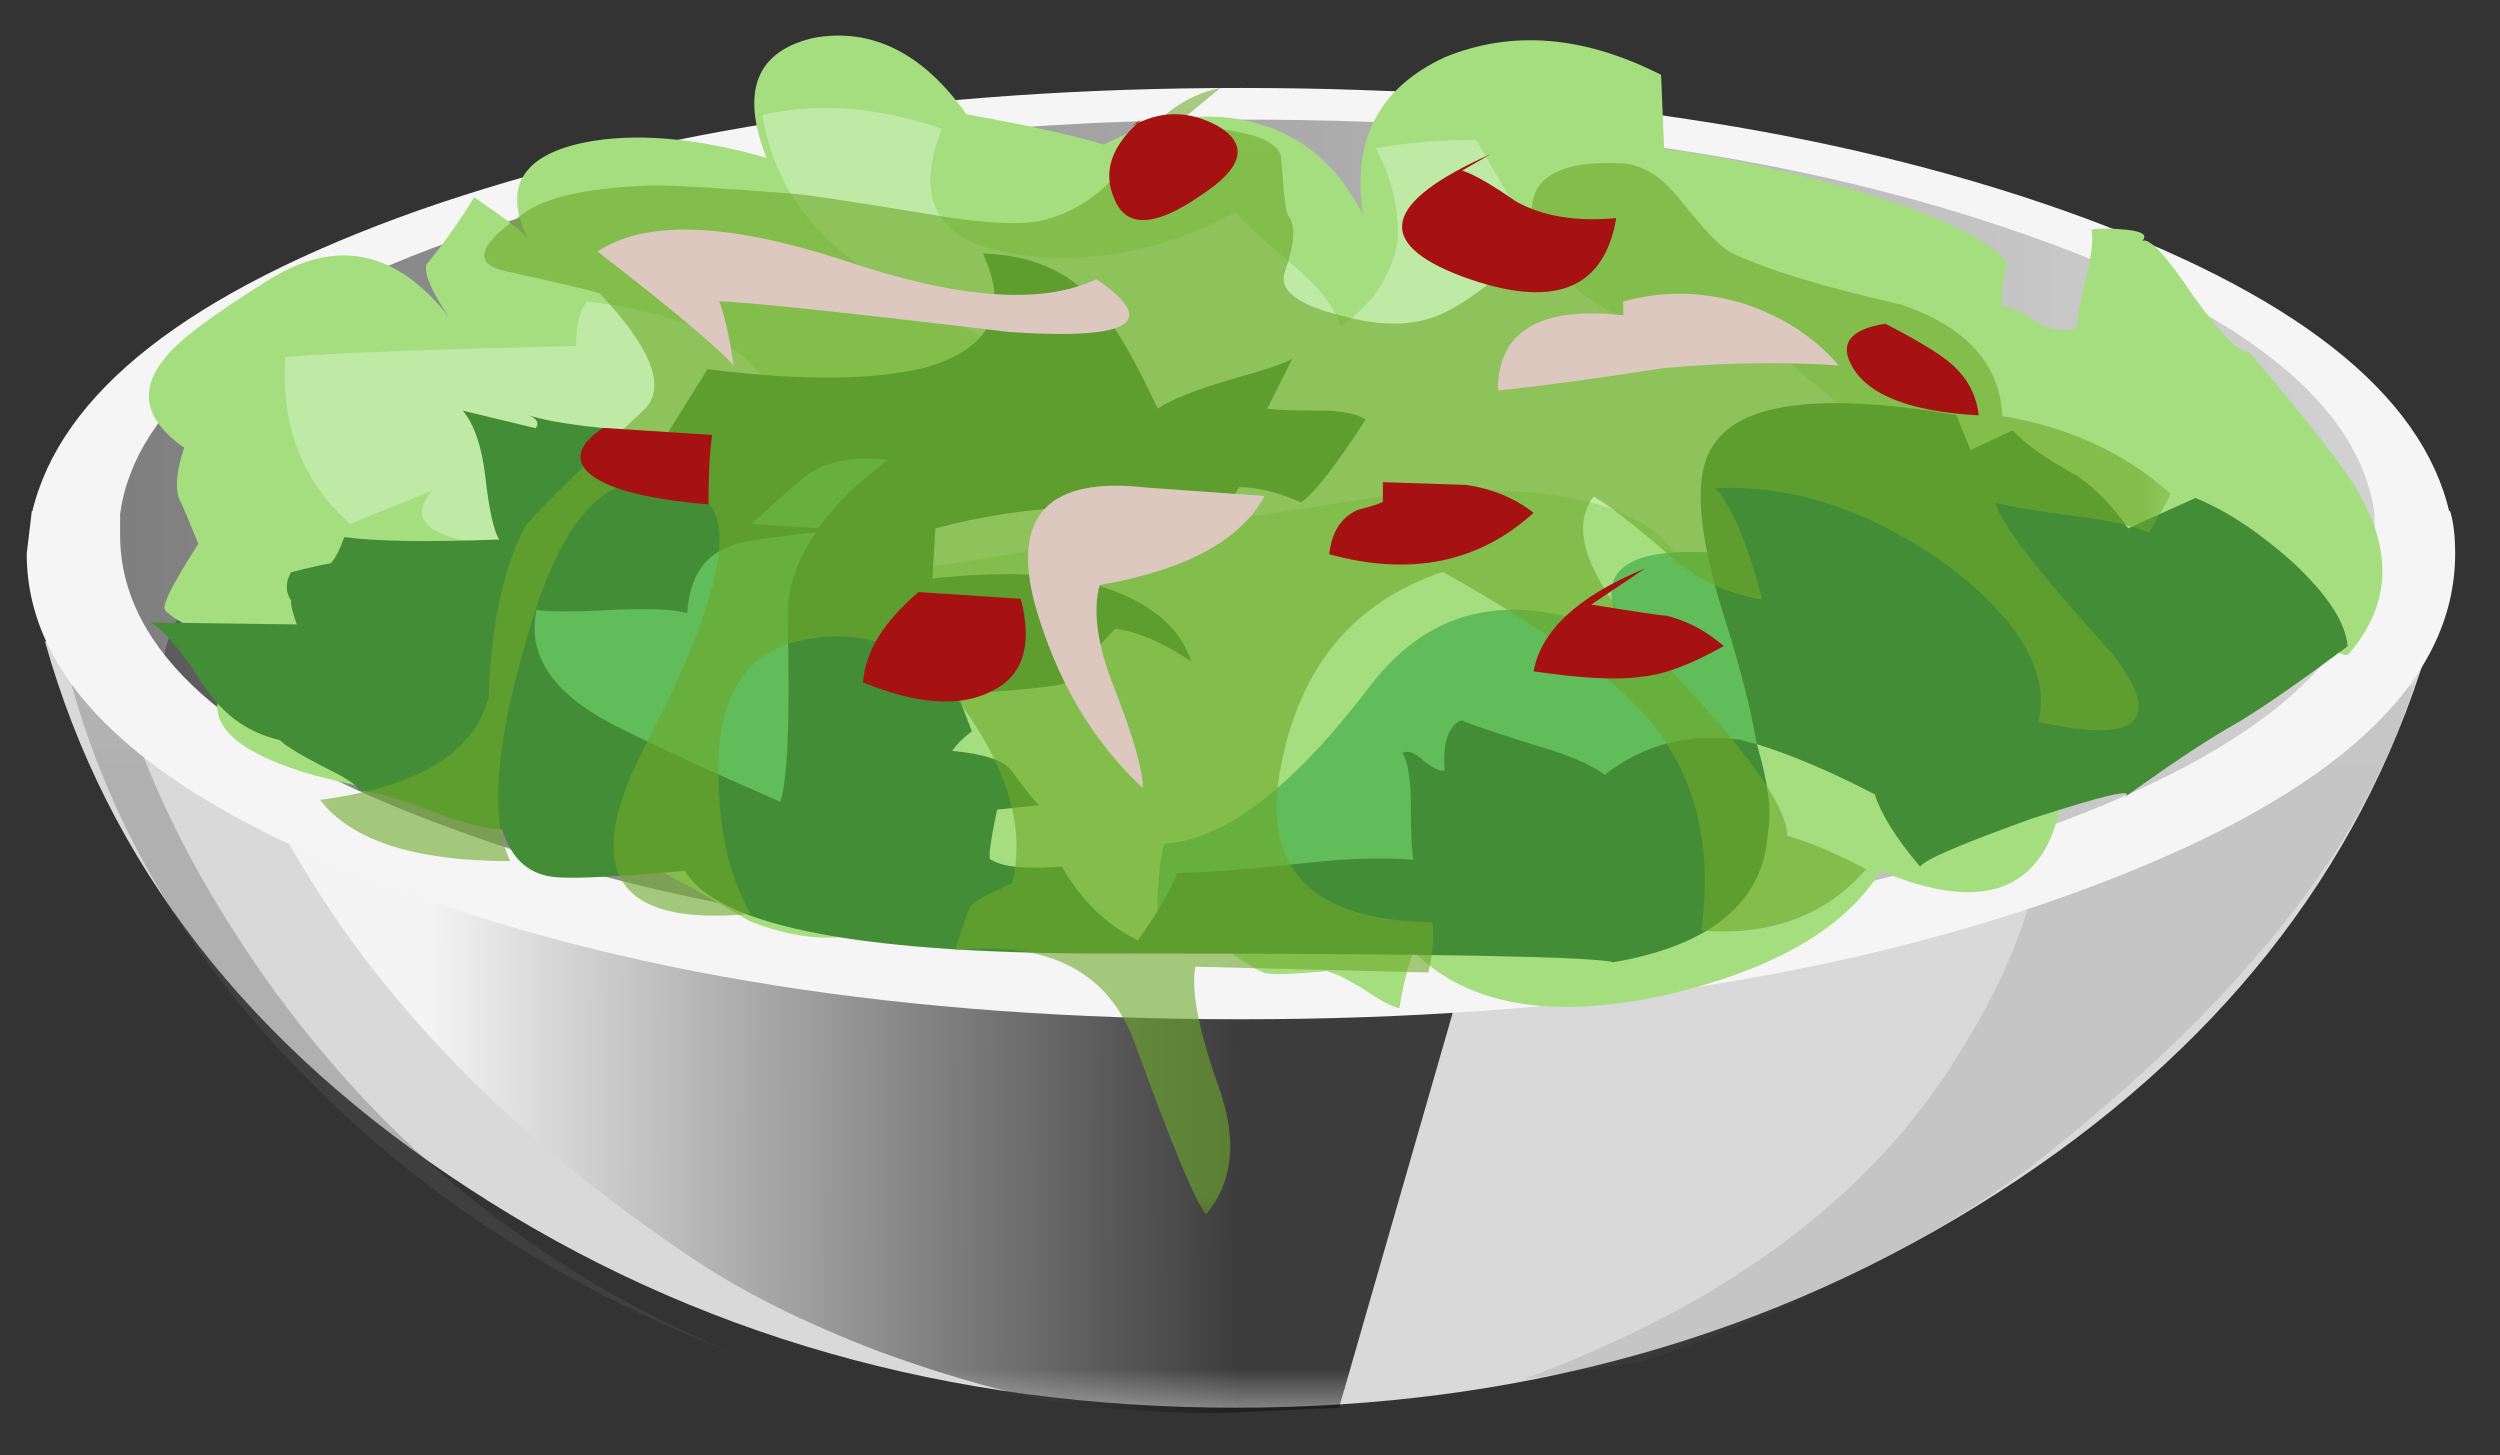 <?xml version="1.0" encoding="UTF-8" standalone="no"?>
<!-- Created with Inkscape (http://www.inkscape.org/) -->

<svg
   id="svg2"
   xml:space="preserve"
   viewBox="0 0 977.465 569.014"
   version="1.1"
   inkscape:version="1.2.2 (b0a8486, 2022-12-01)"
   sodipodi:docname="food-salad.svg"
   width="977.465"
   height="569.014"
   xmlns:inkscape="http://www.inkscape.org/namespaces/inkscape"
   xmlns:sodipodi="http://sodipodi.sourceforge.net/DTD/sodipodi-0.dtd"
   xmlns="http://www.w3.org/2000/svg"
   xmlns:svg="http://www.w3.org/2000/svg"
   xmlns:rdf="http://www.w3.org/1999/02/22-rdf-syntax-ns#"
   xmlns:cc="http://creativecommons.org/ns#"
   xmlns:dc="http://purl.org/dc/elements/1.1/"><rect x="0" y="0" width="977.465" height="569.014" fill="#333333" stroke="none"/><sodipodi:namedview
   id="namedview300"
   pagecolor="#ffffff"
   bordercolor="#000000"
   borderopacity="0.25"
   inkscape:showpageshadow="2"
   inkscape:pageopacity="0.0"
   inkscape:pagecheckerboard="0"
   inkscape:deskcolor="#d1d1d1"
   showgrid="false"
   inkscape:zoom="0.71"
   inkscape:cx="488.02817"
   inkscape:cy="290.84507"
   inkscape:window-width="1652"
   inkscape:window-height="1099"
   inkscape:window-x="0"
   inkscape:window-y="25"
   inkscape:window-maximized="0"
   inkscape:current-layer="g2463" />
  <defs
   id="defs6"><clipPath
     id="clipPath20">
      <path
   id="path22"
   d="m 2,-0.045 h 16 v 8 H 2 Z"
   inkscape:connector-curvature="0" />
    </clipPath><mask
     id="mask24">
      <g
   id="g26">
        <g
   id="g28"
   clip-path="url(#clipPath20)">
          <path
   id="path30"
   style="fill:#000000;fill-opacity:0.719"
   d="m 2,-0.045 h 16 v 8 H 2 Z"
   inkscape:connector-curvature="0" />
        </g>
      </g>
    </mask><clipPath
     id="clipPath36">
      <path
   id="path38"
   d="m 2,-0.045 h 16 v 8 H 2 Z"
   inkscape:connector-curvature="0" />
    </clipPath><clipPath
     id="clipPath40">
      <path
   id="path42"
   d="M 2,0 H 18 V 8 H 2 Z"
   inkscape:connector-curvature="0" />
    </clipPath><linearGradient
     id="linearGradient48"
     y2="-32.384"
     gradientUnits="userSpaceOnUse"
     x2="-6.777"
     gradientTransform="matrix(0.601,-0.002,0.002,0.617,18.197,23.894)"
     y1="-32.384"
     x1="-22.477">
      <stop
   id="stop50"
   style="stop-color:#ffffff"
   offset="0" />
      <stop
   id="stop52"
   style="stop-color:#000000"
   offset="1" />
    </linearGradient><clipPath
     id="clipPath80">
      <path
   id="path82"
   d="m 17,-0.045 h 11 v 9 H 17 Z"
   inkscape:connector-curvature="0" />
    </clipPath><mask
     id="mask84">
      <g
   id="g86">
        <g
   id="g88"
   clip-path="url(#clipPath80)">
          <path
   id="path90"
   style="fill:#000000;fill-opacity:0.16"
   d="m 17,-0.045 h 11 v 9 H 17 Z"
   inkscape:connector-curvature="0" />
        </g>
      </g>
    </mask><clipPath
     id="clipPath96">
      <path
   id="path98"
   d="m 17,-0.045 h 11 v 9 H 17 Z"
   inkscape:connector-curvature="0" />
    </clipPath><clipPath
     id="clipPath100">
      <path
   id="path102"
   d="M 17,0 H 28 V 9 H 17 Z"
   inkscape:connector-curvature="0" />
    </clipPath><clipPath
     id="clipPath124">
      <path
   id="path126"
   d="m 0,-0.045 h 9 v 9 H 0 Z"
   inkscape:connector-curvature="0" />
    </clipPath><mask
     id="mask128">
      <g
   id="g130">
        <g
   id="g132"
   clip-path="url(#clipPath124)">
          <path
   id="path134"
   style="fill:#000000;fill-opacity:0.32"
   d="m 0,-0.045 h 9 v 9 H 0 Z"
   inkscape:connector-curvature="0" />
        </g>
      </g>
    </mask><clipPath
     id="clipPath140">
      <path
   id="path142"
   d="m 0,-0.045 h 9 v 9 H 0 Z"
   inkscape:connector-curvature="0" />
    </clipPath><clipPath
     id="clipPath144">
      <path
   id="path146"
   d="M 0,0 H 9 V 9 H 0 Z"
   inkscape:connector-curvature="0" />
    </clipPath><linearGradient
     id="linearGradient174"
     y2="8.6"
     gradientUnits="userSpaceOnUse"
     x2="46.049"
     gradientTransform="matrix(0.601,0,0,-0.617,3.208e-4,15.351)"
     y1="8.6"
     x1="0.799">
      <stop
   id="stop176"
   style="stop-color:#7d7d7d"
   offset="0" />
      <stop
   id="stop178"
   style="stop-color:#d4d4d4"
   offset="1" />
    </linearGradient><clipPath
     id="clipPath188">
      <path
   id="path190"
   d="m 1,6.955 h 26 v 7 H 1 Z"
   inkscape:connector-curvature="0" />
    </clipPath><mask
     id="mask192">
      <g
   id="g194">
        <g
   id="g196"
   clip-path="url(#clipPath188)">
          <path
   id="path198"
   style="fill:#000000;fill-opacity:0.289"
   d="m 1,6.955 h 26 v 7 H 1 Z"
   inkscape:connector-curvature="0" />
        </g>
      </g>
    </mask><clipPath
     id="clipPath204">
      <path
   id="path206"
   d="m 1,6.955 h 26 v 7 H 1 Z"
   inkscape:connector-curvature="0" />
    </clipPath><clipPath
     id="clipPath208">
      <path
   id="path210"
   d="m 1,7 h 26 v 7 H 1 Z"
   inkscape:connector-curvature="0" />
    </clipPath><clipPath
     id="clipPath244">
      <path
   id="path246"
   d="m 3,1.955 h 22 v 14 H 3 Z"
   inkscape:connector-curvature="0" />
    </clipPath><mask
     id="mask248">
      <g
   id="g250">
        <g
   id="g252"
   clip-path="url(#clipPath244)">
          <path
   id="path254"
   style="fill:#000000;fill-opacity:0.602"
   d="m 3,1.955 h 22 v 14 H 3 Z"
   inkscape:connector-curvature="0" />
        </g>
      </g>
    </mask><clipPath
     id="clipPath260">
      <path
   id="path262"
   d="m 3,1.955 h 22 v 14 H 3 Z"
   inkscape:connector-curvature="0" />
    </clipPath><clipPath
     id="clipPath264">
      <path
   id="path266"
   d="M 3,2 H 25 V 16 H 3 Z"
   inkscape:connector-curvature="0" />
    </clipPath></defs>
  <g
   id="g10"
   transform="matrix(1.25,0,0,-1.25,467.606,293.183)">
    <g
   id="g12">
      
      
      
      
      
      
      
      
      
      
      
      
      
      
      
      
      
      
      
      
      
      
      
      <g
   id="g2463"
   transform="matrix(27,0,0,27,-365.729,-207.417)"><g
     id="g2589"><path
       id="path14"
       style="fill:#d9d9d9;fill-rule:evenodd"
       d="m 27.68,8.783 0.121,0.032 C 27.02,6.268 25.367,4.182 22.844,2.557 20.258,0.893 17.312,0.061 14.004,0.061 10.68,0.061 7.723,0.905 5.141,2.588 2.574,4.252 0.93,6.369 0.211,8.94 L 0.422,8.877 C 1.203,8.26 2.855,7.748 5.379,7.334 7.926,6.948 10.84,6.752 14.125,6.752 c 3.187,0 6.031,0.196 8.539,0.582 2.481,0.371 4.156,0.856 5.016,1.449 z"
       inkscape:connector-curvature="0" /><g
       id="g16">
        <g
   id="g32"
   mask="url(#mask24)">
          <g
   id="g54">
            <g
   id="g56"
   clip-path="url(#clipPath36)">
              <g
   id="g58"
   transform="translate(0,-0.045)">
                <g
   id="g62">
                  <g
   id="g64"
   clip-path="url(#clipPath40)">
                    <g
   id="g66">
                      <g
   id="g68">
                        <g
   id="g70">
                          <g
   id="g72">
                            <path
   id="path74"
   style="fill:url(#linearGradient48);fill-rule:evenodd"
   d="M 17.129,6.797 15.203,0.105 13.793,0.043 c -0.563,0 -1.113,0.031 -1.656,0.094 -0.66,0.105 -1.41,0.308 -2.254,0.617 C 9.023,1.082 8.301,1.441 7.719,1.832 5.875,3.066 4.453,4.441 3.453,5.965 2.953,6.723 2.641,7.363 2.52,7.875 L 4.113,7.535 C 6.859,7 10.125,6.734 13.91,6.734 Z"
   inkscape:connector-curvature="0" />
                          </g>
                        </g>
                      </g>
                    </g>
                  </g>
                </g>
              </g>
            </g>
          </g>
        </g>
      </g><g
       id="g76">
        <g
   id="g92"
   mask="url(#mask84)">
          <g
   id="g104">
            <g
   id="g106"
   clip-path="url(#clipPath96)">
              <g
   id="g108"
   transform="translate(0,-0.045)">
                <g
   id="g112">
                  <g
   id="g114"
   clip-path="url(#clipPath100)">
                    <g
   id="g116">
                      <path
   id="path118"
   style="fill:#595959;fill-rule:evenodd"
   d="M 23.422,7.551 C 25.227,7.797 26.637,8.105 27.66,8.477 27.48,7.898 27.199,7.293 26.816,6.656 26.055,5.445 24.895,4.223 23.332,2.988 22.129,2.062 20.598,1.281 18.734,0.645 L 17.32,0.43 c 2.407,0.882 4.106,2.168 5.11,3.851 0.461,0.742 0.75,1.442 0.871,2.098 0.082,0.348 0.121,0.738 0.121,1.172 z"
   inkscape:connector-curvature="0" />
                    </g>
                  </g>
                </g>
              </g>
            </g>
          </g>
        </g>
      </g><g
       id="g120">
        <g
   id="g136"
   mask="url(#mask128)">
          <g
   id="g148">
            <g
   id="g150"
   clip-path="url(#clipPath140)">
              <g
   id="g152"
   transform="translate(0,-0.045)">
                <g
   id="g156">
                  <g
   id="g158"
   clip-path="url(#clipPath144)">
                    <g
   id="g160">
                      <path
   id="path162"
   style="fill:#595959;fill-rule:evenodd"
   d="M 8.184,0.738 C 6.262,1.477 4.629,2.523 3.285,3.883 1.922,5.238 1,6.77 0.52,8.477 L 0.73,8.414 1.18,8.137 C 1.5,7.148 2.023,6.145 2.742,5.113 4.148,3.121 5.961,1.664 8.184,0.738 Z"
   inkscape:connector-curvature="0" />
                    </g>
                  </g>
                </g>
              </g>
            </g>
          </g>
        </g>
      </g><g
       id="g164">
        <g
   id="g166">
          <g
   id="g172">
            <path
   id="path180"
   style="fill:url(#linearGradient174);fill-rule:evenodd"
   d="M 23.684,13.748 C 26.348,12.721 27.68,11.487 27.68,10.049 27.68,8.588 26.348,7.358 23.684,6.35 21.039,5.323 17.832,4.807 14.066,4.807 10.32,4.807 7.113,5.323 4.449,6.35 1.805,7.358 0.48,8.588 0.48,10.049 c 0,1.438 1.325,2.672 3.969,3.699 2.664,1.028 5.871,1.539 9.617,1.539 3.746,0 6.954,-0.511 9.618,-1.539 z"
   inkscape:connector-curvature="0" />
          </g>
        </g>
      </g><path
       id="path182"
       style="fill:#f5f5f5;fill-rule:evenodd"
       d="m 28.07,10.42 h -0.871 c -0.179,1.274 -1.531,2.352 -4.054,3.235 -2.508,0.882 -5.512,1.328 -9.02,1.328 -3.484,0 -6.48,-0.442 -8.984,-1.328 C 2.613,12.772 1.262,11.694 1.082,10.42 H 0.059 c 0.32,1.395 1.816,2.567 4.48,3.512 2.703,0.945 5.883,1.418 9.527,1.418 3.668,0 6.844,-0.473 9.528,-1.418 2.664,-0.945 4.16,-2.117 4.476,-3.512 z"
       inkscape:connector-curvature="0" /><g
       id="g184">
        <g
   id="g200"
   mask="url(#mask192)">
          <g
   id="g212">
            <g
   id="g214"
   clip-path="url(#clipPath204)">
              <g
   id="g216"
   transform="translate(0,-0.045)">
                <g
   id="g220">
                  <g
   id="g222"
   clip-path="url(#clipPath208)">
                    <g
   id="g224">
                      <path
   id="path226"
   style="fill:#000000;fill-rule:evenodd"
   d="m 26.188,10.035 c 0.32,-0.39 0.488,-0.769 0.507,-1.14 l -0.148,0.183 c -0.524,0.926 -1.422,1.563 -2.707,1.914 -0.34,0.102 -0.91,0.215 -1.711,0.336 -0.863,0.125 -1.613,0.27 -2.254,0.434 -0.723,0.183 -1.574,0.258 -2.555,0.215 -1.125,-0.082 -2.023,-0.122 -2.707,-0.122 -2.164,0 -3.664,-0.031 -4.508,-0.093 C 9.504,11.742 8.664,11.465 7.582,10.93 6.598,10.434 5.957,10.035 5.656,9.727 5.516,9.789 5.348,9.809 5.148,9.789 4.766,9.707 4.445,9.387 4.184,8.832 4.125,8.711 3.902,8.492 3.523,8.184 3.164,7.875 2.961,7.629 2.922,7.445 2.262,7.836 1.82,8.176 1.602,8.461 1.52,8.75 1.629,9.109 1.93,9.543 c 0.261,0.391 0.601,0.719 1.023,0.984 0.281,0.188 0.883,0.422 1.805,0.711 0.918,0.309 1.551,0.563 1.89,0.77 1.102,0.699 2.457,1.078 4.059,1.14 0.379,0.02 1.332,0.051 2.855,0.094 1.282,0.039 2.286,0.09 3.004,0.153 1.286,0.101 2.938,-0.204 4.961,-0.926 1.743,-0.637 2.965,-1.149 3.668,-1.539 0.379,-0.207 0.711,-0.504 0.993,-0.895 z"
   inkscape:connector-curvature="0" />
                    </g>
                  </g>
                </g>
              </g>
            </g>
          </g>
        </g>
      </g><path
       id="path228"
       style="fill:#f5f5f5;fill-rule:evenodd"
       d="m 27.203,10.451 h 0.871 c 0.039,-0.125 0.059,-0.289 0.059,-0.496 0,-1.5 -1.371,-2.773 -4.117,-3.82 C 21.27,5.084 17.953,4.561 14.066,4.561 10.18,4.561 6.863,5.084 4.117,6.135 1.371,7.182 0,8.455 0,9.955 l 0.059,0.493 H 1.082 V 10.17 c 0,-1.336 1.273,-2.465 3.816,-3.39 2.543,-0.946 5.622,-1.418 9.227,-1.418 3.629,0 6.715,0.472 9.258,1.418 2.547,0.925 3.816,2.054 3.816,3.39 v 0.281 z"
       inkscape:connector-curvature="0" /><path
       id="path230"
       style="fill:#a4de7e;fill-opacity:1;fill-rule:evenodd"
       d="m 16.426,15.705 c 0.781,0.321 1.617,0.25 2.508,-0.203 l 0.035,-0.859 c 0.781,-0.102 1.574,-0.278 2.379,-0.531 0.867,-0.27 1.402,-0.532 1.597,-0.786 -0.043,-0.148 -0.066,-0.316 -0.066,-0.503 0.086,0 0.219,-0.059 0.391,-0.176 0.152,-0.102 0.316,-0.129 0.488,-0.078 0,0.117 0.031,0.312 0.097,0.582 0.067,0.254 0.086,0.437 0.067,0.558 0.086,0.016 0.215,0.016 0.39,0 0.196,-0.019 0.262,-0.062 0.196,-0.129 0.086,0.035 0.281,-0.175 0.586,-0.632 0.324,-0.454 0.543,-0.672 0.652,-0.657 0.758,-0.89 1.192,-1.457 1.301,-1.691 0.371,-0.676 0.316,-1.281 -0.16,-1.82 -0.086,0 -0.176,0.062 -0.262,0.179 C 26.516,9.092 26.418,9.17 26.332,9.186 26.16,8.729 25.996,8.428 25.844,8.276 25.648,8.326 25.258,8.358 24.668,8.377 24.172,8.377 23.77,8.444 23.465,8.58 23.66,7.752 23.648,7.104 23.434,6.631 23.129,5.979 22.477,5.858 21.477,6.28 21.062,5.608 20.227,5.127 18.965,4.838 17.664,4.553 16.695,4.721 16.066,5.346 16,5.178 15.945,4.959 15.902,4.69 15.816,4.705 15.676,4.78 15.48,4.916 15.285,5.033 15.145,5.1 15.055,5.119 14.688,5.084 14.461,5.076 14.371,5.092 14.309,5.092 14.113,5.209 13.785,5.448 12.699,5.377 11.637,5.596 10.594,6.104 10.008,5.479 9.266,5.346 8.375,5.698 7.375,6.287 6.672,6.643 6.258,6.76 4.953,7.01 3.977,7.221 3.324,7.389 2.152,7.729 1.902,8.19 2.574,8.78 1.965,9.049 1.641,9.225 1.598,9.311 c -0.024,0.066 0.109,0.32 0.39,0.758 -0.109,0.269 -0.183,0.445 -0.226,0.531 -0.043,0.133 -0.024,0.328 0.062,0.582 -0.453,0.316 -0.531,0.664 -0.226,1.035 0.152,0.203 0.554,0.504 1.207,0.91 0.781,0.488 1.476,0.344 2.086,-0.429 -0.196,0.285 -0.286,0.488 -0.262,0.605 0.195,0.234 0.379,0.496 0.555,0.781 0.367,-0.25 0.574,-0.41 0.617,-0.476 -0.281,0.586 -0.067,0.957 0.652,1.109 0.586,0.117 1.293,0.059 2.117,-0.176 -0.304,0.774 -0.117,1.239 0.555,1.391 0.672,0.117 1.262,-0.18 1.762,-0.887 0.738,-0.133 1.269,-0.25 1.593,-0.351 0.61,0.32 1.196,0.402 1.762,0.25 0.543,-0.149 0.953,-0.504 1.238,-1.059 -0.132,0.859 0.184,1.465 0.946,1.82 z"
       inkscape:connector-curvature="0" /><path
       id="path232"
       style="fill:#bfeaa6;fill-opacity:1;fill-rule:evenodd"
       d="m 8.523,15.037 c 0.637,0.149 1.332,0.094 2.079,-0.16 -0.332,-0.84 -0.043,-1.324 0.871,-1.453 0.832,-0.129 1.679,0.035 2.535,0.484 0.086,-0.105 0.304,-0.312 0.664,-0.613 0.308,-0.258 0.488,-0.492 0.543,-0.707 0.359,0.235 0.582,0.559 0.664,0.965 0.027,0.367 -0.055,0.73 -0.25,1.098 0.332,0.062 0.719,0.097 1.164,0.097 0.5,-0.883 0.844,-1.418 1.039,-1.613 0.527,-0.516 1.262,-0.73 2.203,-0.645 1.051,-0.878 1.633,-1.382 1.746,-1.511 C 22.223,10.483 22.488,9.826 22.57,9.01 22.457,8.99 22.375,9.022 22.32,9.108 22.293,9.088 22.25,9.022 22.195,8.916 22.141,8.787 22.07,8.701 21.988,8.658 l -1.789,0.45 -0.039,0.804 c -0.527,0 -0.887,0.024 -1.082,0.067 -0.414,0.578 -1.469,0.804 -3.156,0.676 C 14.008,10.354 12.75,10.162 12.141,10.076 11.031,9.881 10.309,9.776 9.977,9.752 9.535,9.709 8.801,9.764 7.777,9.912 6.695,9.955 5.934,9.998 5.492,10.041 4.66,10.127 4.395,10.342 4.699,10.686 L 3.746,10.299 c -0.555,0.496 -0.805,1.141 -0.75,1.934 0.473,0.043 1.594,0.086 3.367,0.129 0,0.238 0.043,0.41 0.125,0.515 1.496,-0.172 2.285,-0.75 2.367,-1.738 0.833,-0.063 1.454,-0.063 1.872,0 0.609,0.129 1.007,0.418 1.203,0.871 -1.11,0.578 -1.871,1.008 -2.285,1.285 -0.637,0.453 -1.008,1.031 -1.122,1.742 z"
       inkscape:connector-curvature="0" /><path
       id="path234"
       style="fill:#61bc5a;fill-opacity:1;fill-rule:evenodd"
       d="m 19.598,9.963 -0.02,0.016 0.043,-0.016 c 0.074,-0.004 0.156,-0.008 0.25,-0.019 1.301,-0.149 1.688,-0.59 1.16,-1.321 C 20.797,8.217 20.145,7.744 19.082,7.209 16.504,5.94 14.508,5.467 13.098,5.791 c 0,0.344 0.027,0.614 0.082,0.805 0.695,0.043 1.48,0.644 2.367,1.805 0.723,0.964 1.719,1.16 2.992,0.578 -0.437,0.738 -0.082,1.066 1.059,0.984 z"
       inkscape:connector-curvature="0" /><path
       id="path236"
       style="fill:#438d36;fill-opacity:1;fill-rule:evenodd"
       d="m 22.355,11.561 0.165,-0.406 0.488,0.23 c 0.129,-0.152 0.383,-0.328 0.75,-0.531 0.219,-0.153 0.414,-0.356 0.586,-0.606 l 0.781,0.352 c 0.371,-0.152 0.75,-0.406 1.141,-0.758 C 26.66,9.471 26.867,9.151 26.887,8.881 26.344,8.479 25.922,8.182 25.613,7.998 25.312,7.83 24.875,7.545 24.312,7.139 24.422,7.24 24.062,7.155 23.238,6.889 22.434,6.6 21.996,6.416 21.934,6.33 21.648,6.666 21.477,6.948 21.41,7.166 20.891,7.436 20.434,7.627 20.043,7.748 20.172,7.311 20.219,6.971 20.172,6.737 20.129,5.928 19.531,5.42 18.379,5.221 18.164,5.287 16.297,5.323 12.773,5.323 9.734,5.303 8.016,5.623 7.625,6.28 6.863,6.213 6.375,6.19 6.16,6.205 5.832,6.221 5.617,6.408 5.508,6.76 5.27,6.776 4.984,6.854 4.66,6.987 4.289,7.123 4.02,7.198 3.844,7.213 3.844,7.264 3.703,7.358 3.422,7.494 3.137,7.643 2.977,7.744 2.934,7.795 2.562,7.881 2.27,8.092 2.051,8.428 1.793,8.83 1.586,9.076 1.434,9.158 L 3.129,9.135 C 3.086,9.252 3.062,9.346 3.062,9.412 2.996,9.514 2.996,9.623 3.062,9.74 3.344,9.811 3.496,9.842 3.52,9.842 3.562,9.877 3.617,9.979 3.68,10.147 4.051,10.096 4.648,10.088 5.473,10.119 5.41,10.221 5.355,10.467 5.312,10.854 5.27,11.209 5.18,11.459 5.051,11.612 l 0.847,-0.204 c 0.043,0.067 0.008,0.118 -0.097,0.153 0.332,-0.102 0.875,-0.168 1.629,-0.203 l 0.457,0.734 c 1.086,-0.137 1.933,-0.129 2.539,0.023 0.742,0.219 0.957,0.657 0.652,1.317 0.61,-0.02 1.067,-0.238 1.371,-0.656 0.196,-0.239 0.41,-0.618 0.653,-1.141 0.152,0.102 0.421,0.211 0.812,0.328 0.434,0.121 0.684,0.203 0.75,0.254 l -0.293,-0.582 c 0.086,-0.016 0.293,-0.023 0.621,-0.023 0.238,0 0.41,-0.036 0.52,-0.102 -0.348,-0.539 -0.598,-0.859 -0.75,-0.961 -0.262,0.117 -0.5,0.176 -0.719,0.176 l -0.195,-0.352 c -1.149,0.203 -2.258,0.16 -3.321,-0.125 L 10.492,9.666 c 0.719,0.082 1.324,0.067 1.824,-0.051 0.653,-0.183 1.043,-0.488 1.176,-0.91 C 13.164,8.924 12.871,9.053 12.609,9.084 12.371,8.834 12.176,8.623 12.023,8.455 11.961,8.42 11.547,8.377 10.785,8.326 L 10.949,7.897 C 10.84,7.815 10.766,7.737 10.723,7.67 11.09,7.635 11.32,7.561 11.406,7.444 11.578,7.209 11.688,7.073 11.73,7.041 L 11.242,6.99 C 11.156,6.584 11.133,6.393 11.176,6.408 11.309,6.323 11.578,6.299 11.992,6.33 c 0.219,-0.386 0.512,-0.672 0.879,-0.855 0.219,0.301 0.371,0.562 0.457,0.781 0.281,0 0.738,0.035 1.371,0.102 0.543,0.066 0.996,0.082 1.367,0.05 -0.023,0.118 -0.031,0.329 -0.031,0.633 0,0.301 -0.035,0.504 -0.097,0.606 0.062,0.035 0.152,0 0.257,-0.102 0.11,-0.082 0.188,-0.117 0.231,-0.101 -0.024,0.32 0.043,0.515 0.195,0.582 0.063,-0.036 0.336,-0.125 0.813,-0.278 0.414,-0.117 0.695,-0.238 0.847,-0.355 0.457,0.355 0.981,0.488 1.567,0.406 0.062,-0.016 0.129,-0.035 0.195,-0.051 -0.066,0.387 -0.184,0.86 -0.359,1.414 -0.325,1.012 -0.379,1.684 -0.161,2.024 0.301,0.519 1.247,0.644 2.832,0.375 z"
       inkscape:connector-curvature="0" /><path
       id="path238"
       style="fill:#61bc5a;fill-opacity:1;fill-rule:evenodd"
       d="M 9.148,10.205 C 8.91,9.869 8.801,9.526 8.816,9.174 8.844,8.033 8.816,7.338 8.73,7.08 7.844,7.467 7.195,7.768 6.777,7.983 6.086,8.346 5.797,8.787 5.906,9.303 c 0.137,-0.023 0.43,-0.023 0.871,0 0.418,0.02 0.707,0.008 0.875,-0.035 0.028,0.41 0.192,0.668 0.5,0.773 0.047,0.039 0.379,0.094 0.996,0.164 z M 9.023,10.85 c 0.219,0.172 0.539,0.234 0.954,0.191 C 9.633,10.783 9.363,10.522 9.168,10.252 l -0.77,0.047 C 8.703,10.58 8.91,10.76 9.023,10.85 Z"
       inkscape:connector-curvature="0" /><g
       id="g240">
        <g
   id="g256"
   mask="url(#mask248)">
          <g
   id="g268">
            <g
   id="g270"
   clip-path="url(#clipPath260)">
              <g
   id="g272"
   transform="translate(0,-0.045)">
                <g
   id="g276">
                  <g
   id="g278"
   clip-path="url(#clipPath264)">
                    <g
   id="g280">
                      <path
   id="path282"
   style="fill:#6da92b;fill-opacity:1;fill-rule:evenodd"
   d="m 21.723,12.883 c 0.75,-0.258 1.136,-0.688 1.164,-1.289 0.777,-0.129 1.425,-0.43 1.953,-0.903 l -0.25,-0.449 c -0.192,0.082 -0.485,0.149 -0.871,0.192 -0.473,0.066 -0.778,0.117 -0.914,0.16 0.054,-0.235 0.511,-0.824 1.371,-1.77 0.582,-0.773 0.293,-1.031 -0.871,-0.773 0.136,0.578 -0.223,1.191 -1.082,1.836 -0.887,0.621 -1.774,0.914 -2.661,0.871 0.196,-0.215 0.376,-0.645 0.543,-1.289 -0.39,0.062 -0.734,0.222 -1.039,0.48 -0.445,0.387 -0.75,0.625 -0.914,0.711 C 17.848,10.273 18.109,9.641 18.941,8.758 19.91,7.75 20.395,7.074 20.395,6.73 20.645,6.664 20.949,6.535 21.309,6.344 20.84,5.805 20.199,5.57 19.398,5.633 19.535,6.602 19.34,7.406 18.816,8.051 18.43,8.523 17.625,9.102 16.406,9.789 15.383,9.445 14.758,8.703 14.535,7.566 14.285,6.363 14.867,5.75 16.281,5.73 16.309,5.602 16.297,5.406 16.238,5.148 L 13.539,5.215 C 13.484,4.934 13.582,4.453 13.828,3.766 14.023,3.184 13.969,2.711 13.664,2.348 13.555,2.457 13.273,3.121 12.832,4.344 12.527,5.16 11.836,5.516 10.754,5.406 c 0.082,0.258 0.141,0.422 0.168,0.485 0.027,0.066 0.191,0.16 0.496,0.289 0.141,0.601 -0.027,1.246 -0.496,1.933 C 10.395,8.887 9.73,9.176 8.926,8.984 8.316,8.832 8.012,8.34 8.012,7.504 8.012,6.816 8.137,6.258 8.387,5.828 6.836,5.676 6.418,6.309 7.141,7.727 8.027,9.426 8.246,10.402 7.805,10.66 6.945,11.152 6.293,10.672 5.852,9.211 5.438,7.879 5.352,6.953 5.602,6.438 c -1.106,0 -1.84,0.238 -2.204,0.71 1.137,0.149 1.79,0.547 1.954,1.192 0.027,0.836 0.168,1.492 0.418,1.965 0.082,0.129 0.539,0.578 1.371,1.351 0.277,0.258 0.109,0.711 -0.5,1.356 -0.028,0.019 -0.387,0.105 -1.079,0.258 -0.417,0.085 -0.335,0.32 0.247,0.707 0.277,0.171 0.761,0.269 1.457,0.289 0.273,0 0.8,-0.032 1.578,-0.094 0.109,0 0.621,-0.078 1.535,-0.227 0.723,-0.129 1.207,-0.148 1.457,-0.066 0.324,0.094 0.609,0.285 0.852,0.582 0.015,0.016 0.027,0.031 0.039,0.047 0.039,0.051 0.074,0.097 0.105,0.144 0.25,0.41 0.582,0.657 0.996,0.743 l -0.683,-0.563 c 0.144,0.086 0.277,0.121 0.394,0.113 0.664,-0.043 0.996,-0.172 0.996,-0.386 0.027,-0.411 0.055,-0.625 0.082,-0.645 0.086,-0.109 0.071,-0.324 -0.039,-0.644 -0.082,-0.215 0.137,-0.387 0.664,-0.516 0.473,-0.129 0.86,-0.117 1.164,0.031 0.192,0.086 0.442,0.258 0.746,0.516 0.141,0.086 0.239,0.344 0.293,0.773 0.055,0.321 0.387,0.473 0.996,0.449 0.25,0 0.485,-0.136 0.707,-0.418 0.278,-0.343 0.469,-0.546 0.582,-0.609 0.387,-0.195 1.051,-0.398 1.993,-0.613 z"
   inkscape:connector-curvature="0" />
                    </g>
                  </g>
                </g>
              </g>
            </g>
          </g>
        </g>
      </g><path
       id="path284"
       style="fill:#dcc8bf;fill-rule:evenodd"
       d="M 12.969,10.721 14.34,10.623 C 14.062,10.108 13.426,9.764 12.43,9.592 12.348,9.291 12.402,8.893 12.598,8.401 12.816,7.842 12.93,7.455 12.93,7.24 c -0.582,0.54 -1,1.247 -1.25,2.125 -0.274,1.032 0.156,1.485 1.289,1.356 z"
       inkscape:connector-curvature="0" /><path
       id="path286"
       style="fill:#dcc8bf;fill-rule:evenodd"
       d="m 18.496,12.717 v 0.16 c 0.473,0.129 0.942,0.117 1.414,-0.031 0.445,-0.152 0.805,-0.387 1.082,-0.711 -0.637,0.043 -1.316,0.035 -2.035,-0.031 -0.832,-0.129 -1.469,-0.215 -1.914,-0.258 0,0.687 0.484,0.977 1.453,0.871 z"
       inkscape:connector-curvature="0" /><path
       id="path288"
       style="fill:#dcc8bf;fill-rule:evenodd"
       d="m 8.023,12.877 c 0.059,-0.152 0.114,-0.398 0.168,-0.742 -0.195,0.215 -0.718,0.656 -1.578,1.32 0.555,0.368 1.496,0.336 2.825,-0.093 1.332,-0.454 2.316,-0.532 2.953,-0.227 0.738,-0.504 0.406,-0.707 -1,-0.613 -1.993,0.238 -3.118,0.355 -3.368,0.355 z"
       inkscape:connector-curvature="0" /><path
       id="path290"
       style="fill:#a51211;fill-opacity:1;fill-rule:evenodd"
       d="M 18.996,9.237 C 19.246,9.174 19.465,9.053 19.66,8.885 19.273,8.666 18.953,8.549 18.707,8.53 18.43,8.487 18.012,8.51 17.457,8.592 c 0.086,0.473 0.516,0.871 1.289,1.191 L 18.125,9.365 C 18.648,9.28 18.941,9.237 18.996,9.237 Z"
       inkscape:connector-curvature="0" /><path
       id="path292"
       style="fill:#a51211;fill-opacity:1;fill-rule:evenodd"
       d="m 21.531,12.619 c 0.34,-0.175 0.574,-0.316 0.707,-0.418 0.223,-0.171 0.348,-0.386 0.375,-0.644 -0.777,0.043 -1.261,0.226 -1.457,0.551 -0.164,0.273 -0.043,0.445 0.375,0.511 z"
       inkscape:connector-curvature="0" /><path
       id="path294"
       style="fill:#a51211;fill-opacity:1;fill-rule:evenodd"
       d="M 10.332,9.51 11.516,9.432 C 11.656,8.893 11.543,8.541 11.184,8.365 10.824,8.174 10.324,8.205 9.688,8.463 9.715,8.823 9.93,9.17 10.332,9.51 Z"
       inkscape:connector-curvature="0" /><path
       id="path296"
       style="fill:#a51211;fill-opacity:1;fill-rule:evenodd"
       d="m 15.711,10.557 v 0.226 l 0.957,-0.031 C 16.973,10.709 17.238,10.6 17.457,10.428 16.82,9.85 16.031,9.69 15.09,9.948 c 0.027,0.257 0.137,0.429 0.332,0.515 0.168,0.043 0.262,0.074 0.289,0.094 z"
       inkscape:connector-curvature="0" /><path
       id="path298"
       style="fill:#a51211;fill-opacity:1;fill-rule:evenodd"
       d="M 6.676,11.412 7.941,11.33 C 7.914,11.158 7.898,10.889 7.898,10.526 c -0.746,0.062 -1.218,0.191 -1.41,0.386 -0.14,0.157 -0.078,0.321 0.188,0.5 z"
       inkscape:connector-curvature="0" /><path
       id="path300"
       style="fill:#a51211;fill-opacity:1;fill-rule:evenodd"
       d="m 16.961,14.584 -0.332,-0.191 c 0.137,-0.043 0.344,-0.164 0.621,-0.356 0.305,-0.172 0.691,-0.238 1.164,-0.195 -0.141,-0.836 -0.734,-1.062 -1.785,-0.676 -1.027,0.387 -0.918,0.86 0.332,1.418 z"
       inkscape:connector-curvature="0" /><path
       id="path302"
       style="fill:#a51211;fill-opacity:1;fill-rule:evenodd"
       d="m 13.801,14.908 c 0.359,-0.214 0.293,-0.484 -0.207,-0.808 -0.528,-0.363 -0.86,-0.375 -0.996,-0.031 -0.129,0.3 -0.039,0.589 0.269,0.871 0.309,0.152 0.621,0.14 0.934,-0.032 z M 12.867,14.94 C 12.84,14.928 12.82,14.916 12.805,14.908 l 0.125,0.094 C 12.902,14.983 12.887,14.963 12.867,14.94 Z"
       inkscape:connector-curvature="0" /></g></g>
    </g>
  </g>
</svg>

